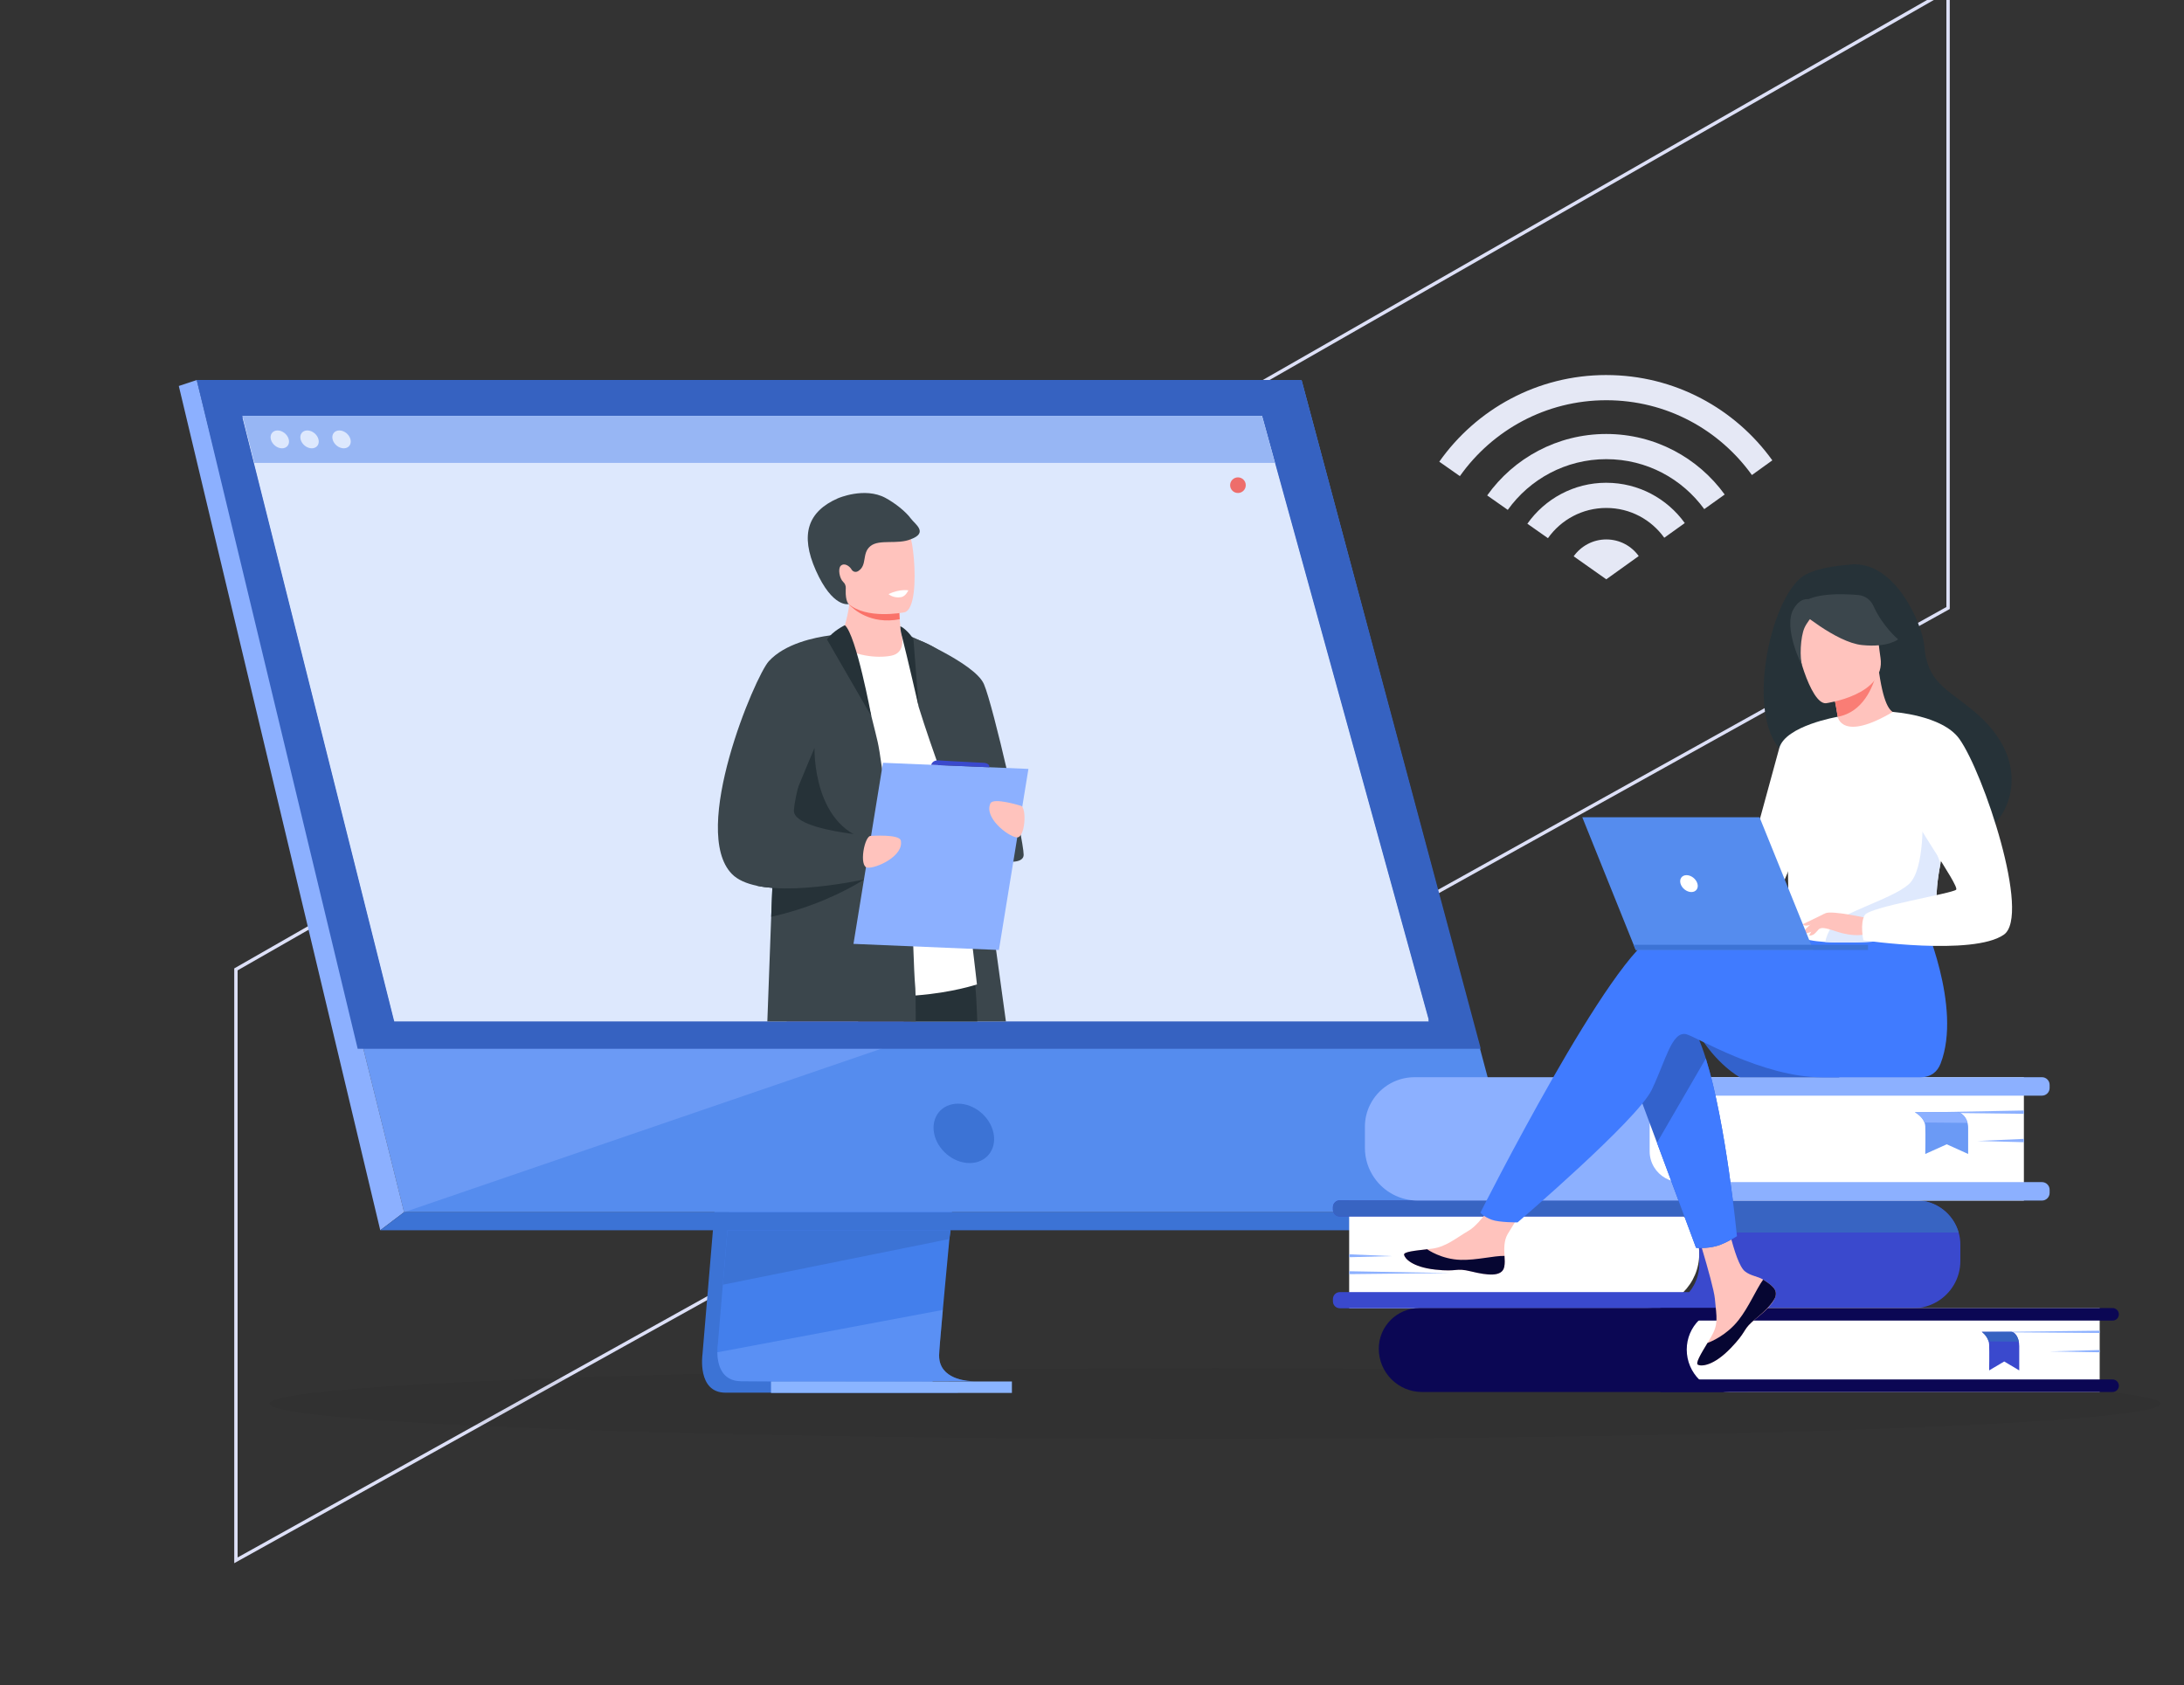 <svg width="648" height="500" viewBox="0 0 648 500" fill="none" xmlns="http://www.w3.org/2000/svg">
<rect x="0" y="0" width="648" height="500" fill="#333333" stroke="none"/>
<g clip-path="url(#clip0_5345_3625)">
<path d="M70 463L578 180.415L578 -3L70 287.647L70 463Z" stroke="#DDE0F7"/>
<path opacity="0.05" d="M360.5 427C515.416 427 641 422.299 641 416.5C641 410.701 515.416 406 360.5 406C205.584 406 80 410.701 80 416.5C80 422.299 205.584 427 360.5 427Z" fill="black"/>
<path d="M486.213 165.002L476.589 171.902L466.914 165.076C469.058 162.06 472.601 160.069 476.589 160.069C480.577 160.069 484.068 162.013 486.213 165.002Z" fill="#E5E8F5"/>
<path d="M476.589 143.25C466.914 143.25 458.361 148.058 453.174 155.41L459.283 159.695C463.122 154.263 469.457 150.727 476.589 150.727C483.721 150.727 489.954 154.216 493.794 159.57L499.879 155.211C494.668 147.96 486.165 143.254 476.589 143.254V143.25Z" fill="#E5E8F5"/>
<path d="M476.589 111.285C456.118 111.285 438.012 121.451 427.041 136.998L433.149 141.283C442.773 127.679 458.658 118.762 476.585 118.762C494.513 118.762 510.148 127.531 519.799 140.959L525.857 136.6C514.858 121.279 496.88 111.288 476.585 111.288L476.589 111.285Z" fill="#E5E8F5"/>
<path d="M476.589 128.776C462.028 128.776 449.108 135.976 441.254 147.012L447.362 151.297C453.87 142.204 464.544 136.249 476.585 136.249C488.627 136.249 499.126 142.103 505.66 151.074L511.721 146.739C503.84 135.851 491.025 128.776 476.585 128.776H476.589Z" fill="#E5E8F5"/>
<path d="M224.188 214.648L208.428 401.884C208.428 401.884 206.777 413.234 215.226 413.254C229.118 413.288 284.373 413.254 284.373 413.254C284.373 413.254 273.918 410.893 274.043 405.575C274.192 399.31 292.464 212.876 292.464 212.876L224.188 214.648Z" fill="#3C73D5"/>
<path d="M288.858 409.857C286.126 409.863 233.349 410.029 219.818 409.857C213.922 409.783 212.889 404.617 212.838 401.277C212.815 399.674 213.017 398.49 213.017 398.49L213.426 393.624L214.469 381.222L215.391 370.263L216.576 356.18L217.576 344.293L228.774 211.25L297.053 209.479C297.053 209.479 289.357 287.499 283.914 344.293C283.306 350.62 282.729 356.689 282.195 362.351C282.023 364.159 281.857 365.927 281.692 367.648C281.189 373.023 280.726 377.956 280.324 382.311C280.112 384.609 279.916 386.742 279.74 388.695C279.044 396.354 278.639 401.246 278.632 402.174C278.632 402.717 278.676 403.22 278.764 403.689C279.885 409.658 287.824 409.85 288.851 409.85L288.858 409.857Z" fill="#437FEC"/>
<path d="M58.372 112.763L96.763 266.833L102.018 287.934L119.898 359.696H452.077L386.174 112.763H58.372Z" fill="#558CEE"/>
<path d="M58.372 112.76L53.053 114.535L112.827 365.057L119.898 359.699L58.372 112.76Z" fill="#8CB0FF"/>
<path d="M112.827 365.057H442.959L452.076 359.699H119.898L112.827 365.057Z" fill="#3C73D5"/>
<path d="M228.76 413.325H300.237V409.931H228.76V413.325Z" fill="#8AB4FF"/>
<path d="M282.067 365.057L281.699 367.651L214.476 381.218L215.398 370.26L215.837 365.057H282.067Z" fill="#3C73D5"/>
<path opacity="0.4" d="M288.858 409.857C286.126 409.863 233.349 410.029 219.818 409.857C213.922 409.783 212.889 404.617 212.838 401.277L279.743 388.698C279.048 396.357 278.643 401.25 278.636 402.178C278.636 402.721 278.68 403.223 278.768 403.692C279.889 409.661 287.828 409.853 288.854 409.853L288.858 409.857Z" fill="#7DABFF"/>
<path opacity="0.4" d="M265.821 309.707L119.898 359.699L102.018 287.934L265.821 309.707Z" fill="#8CB0FF"/>
<path d="M58.372 112.76H386.174L439.359 311.218H106.131L58.372 112.76Z" fill="#3662C1"/>
<path d="M294.794 336.307C293.848 331.442 289.131 327.494 284.258 327.494C279.385 327.494 276.204 331.438 277.153 336.307C278.099 341.176 282.816 345.12 287.689 345.12C292.562 345.12 295.743 341.176 294.794 336.307Z" fill="#3C73D5"/>
<path d="M423.9 302.621H116.98L82.219 164.271L79.558 153.663L77.282 144.614L75.462 137.366L71.95 123.391H374.45L374.663 124.161L378.303 137.366L380.302 144.614L382.801 153.663L385.729 164.271L423.9 302.621Z" fill="#DDE8FD"/>
<path d="M423.9 303.093H116.98L82.219 164.743L79.558 154.135L77.282 145.086L75.462 137.839L71.95 123.864H374.45L374.663 124.633L378.303 137.839L380.302 145.086L382.801 154.135L385.729 164.743L423.9 303.093Z" fill="#DDE8FD"/>
<path d="M378.303 137.366H75.462L71.95 123.391H374.332L374.663 124.161L378.303 137.366Z" fill="#97B6F4"/>
<path d="M80.365 130.379C80.001 128.915 80.892 127.727 82.358 127.727C83.823 127.727 85.309 128.915 85.674 130.379C86.038 131.843 85.147 133.031 83.681 133.031C82.216 133.031 80.73 131.843 80.365 130.379Z" fill="#DDE8FD"/>
<path d="M89.189 130.379C88.824 128.915 89.716 127.727 91.181 127.727C92.647 127.727 94.133 128.915 94.497 130.379C94.862 131.843 93.971 133.031 92.505 133.031C91.04 133.031 89.554 131.843 89.189 130.379Z" fill="#DDE8FD"/>
<path d="M98.685 130.379C98.32 128.915 99.212 127.727 100.677 127.727C102.143 127.727 103.628 128.915 103.993 130.379C104.358 131.843 103.466 133.031 102.001 133.031C100.535 133.031 99.049 131.843 98.685 130.379Z" fill="#DDE8FD"/>
<path d="M298.457 303.093H268.11C267.819 300.725 267.563 298.218 267.333 295.607C266.925 290.92 266.614 285.879 266.384 280.633C266.33 279.422 266.28 278.204 266.236 276.972C266.178 275.407 266.128 273.824 266.084 272.235C266.009 269.536 265.952 266.803 265.908 264.053C265.908 264.053 265.908 264.046 265.908 264.043C265.854 260.541 265.83 257.012 265.82 253.499C265.82 252.619 265.82 251.741 265.82 250.867C265.82 250.041 265.82 249.221 265.827 248.401C265.854 240.837 265.966 233.417 266.128 226.517C266.475 211.253 267.043 198.534 267.343 192.42C267.465 189.906 267.542 188.513 267.542 188.513H267.549C267.617 188.523 268.079 188.607 268.802 188.783C269.332 188.911 270.008 189.09 270.774 189.326C271.466 189.535 272.233 189.795 273.037 190.099H273.043C274.411 190.625 275.883 191.296 277.268 192.14C277.288 192.15 277.308 192.16 277.332 192.17C279.598 193.577 281.644 195.44 282.58 197.899C283.38 199.988 285.254 211.223 287.523 226.14C287.587 226.565 287.652 226.993 287.716 227.425C288.914 235.347 290.208 244.234 291.511 253.31C292.889 262.93 294.267 272.751 295.533 281.854C296.614 289.662 297.617 296.936 298.457 303.09V303.093Z" fill="#3B464C"/>
<path d="M289.958 303.094H254.633C253.957 300.182 253.323 297.375 252.759 294.74C251.205 287.479 250.186 281.527 250.24 278.332C250.267 276.834 250.831 275.66 251.806 274.759C252.472 274.141 253.329 273.649 254.336 273.267C257.317 272.137 261.596 271.952 266.08 272.238C267.603 272.333 269.146 272.481 270.673 272.667C279.068 273.682 286.861 275.761 286.861 275.761C286.861 275.761 287.381 277.866 287.999 281.547C288.462 284.307 288.979 287.961 289.36 292.273C289.583 294.777 289.762 297.506 289.863 300.418C289.894 301.292 289.924 302.189 289.958 303.1V303.094Z" fill="#263238"/>
<path d="M273.644 278.372L273.293 280.923L271.581 293.306L271.291 295.418L270.23 303.094H233.416C233.129 298.019 232.866 293.076 232.815 288.768C232.808 288.288 232.808 287.823 232.808 287.361C232.808 280.872 233.379 276.061 235.24 274.843C237.35 273.466 244.35 273.844 251.806 274.755C252.549 274.846 253.299 274.944 254.045 275.042C258.391 275.626 262.737 276.348 266.232 276.969C268.046 277.293 269.629 277.586 270.862 277.822C272.601 278.156 273.641 278.369 273.641 278.369L273.644 278.372Z" fill="#3A49CD"/>
<path d="M232.808 194.896C232.808 194.896 253.032 181.829 267.539 188.513C269.852 189.579 272.486 192.548 274.374 194.626C279.618 200.399 289.863 292.104 289.863 292.104C289.863 292.104 260.779 301.946 232.808 288.764V194.896Z" fill="white"/>
<path d="M268.691 188.179C268.691 188.179 289.164 196.563 291.937 203.004C294.709 209.445 303.722 249.005 303.722 253.644C303.722 258.284 288.03 254.68 285.504 247.2C283.407 240.988 276.329 221.902 272.598 209.83L268.687 188.179H268.691Z" fill="#3B464C"/>
<path d="M264.436 194.569C259.965 195.446 253.4 194.512 248.592 191.347C250.763 186.168 251.651 182.079 251.968 179.433C251.985 179.292 252.002 179.157 252.016 179.025C252.157 177.652 252.137 176.724 252.07 176.296H263.625C263.625 176.296 266.786 177.74 266.786 178.735C266.786 179.268 266.789 179.777 266.799 180.267C266.823 181.596 266.877 182.753 266.945 183.749C267.164 186.988 267.536 188.516 267.536 188.516C267.536 188.516 268.947 193.688 264.432 194.572L264.436 194.569Z" fill="#FFC3BD"/>
<path d="M266.948 183.745C258.195 185.436 253.113 180.655 251.972 179.43C251.81 179.255 251.725 179.15 251.725 179.15C251.817 179.103 251.914 179.062 252.016 179.022C255.274 177.702 262.67 178.752 266.8 180.263C266.823 181.593 266.877 182.75 266.945 183.745H266.948Z" fill="#FA7269"/>
<path d="M249.112 174.393C250.675 182.804 261.542 182.531 266.235 182.001C267.556 181.852 268.387 181.687 268.387 181.687C269.876 181.289 270.706 178.944 271.095 175.874C271.861 169.797 270.892 160.873 269.866 158.592C268.319 155.157 265.405 151.446 254.464 154.125C243.523 156.807 247.102 163.616 249.112 174.396V174.393Z" fill="#FFC3BD"/>
<path d="M270.274 153.899C268.778 151.831 265.607 149.304 262.73 147.748C256.544 144.405 248.625 147.853 248.595 147.87C239.66 151.794 237.327 158.626 242.064 169.268C247.075 180.52 251.844 179.255 251.844 179.255C251.844 179.255 250.83 178.624 250.922 175.118C250.928 174.919 250.935 174.75 250.945 174.609C250.993 173.89 250.739 173.168 250.199 172.689C249.088 171.7 248.548 168.704 249.476 167.871C250.597 166.865 252.174 168.087 252.678 169.025C253.117 169.689 253.907 169.922 254.64 169.456C257.422 167.699 255.615 164.186 258.273 162.037C260.931 159.888 266.323 161.693 270.311 159.979C275.529 158.035 271.405 155.458 270.281 153.899H270.274Z" fill="#3B464C"/>
<path d="M271.71 303.094H227.672C227.986 293.97 228.392 283.076 228.817 272.046C228.925 269.188 229.04 266.314 229.151 263.466C229.202 262.258 229.246 261.06 229.293 259.859C230.266 235.364 231.232 213.247 231.434 212.056C231.897 209.361 232.332 207.066 232.809 205.072C234.193 199.269 235.912 196.087 239.66 193.351C240.025 193.074 243.023 191.566 245.667 190.25C247.825 189.181 249.747 188.246 249.804 188.219C250.24 188.432 250.723 189.039 251.229 189.94C251.736 190.841 252.273 192.042 252.82 193.442C254.832 198.608 257.007 206.513 258.516 212.417C258.516 212.424 258.523 212.431 258.523 212.434C258.523 212.441 258.523 212.441 258.523 212.444C259.496 216.26 260.195 219.226 260.394 220.08C260.732 221.517 261.177 224.301 261.704 228.066V228.076C262.417 233.215 263.264 240.189 264.162 248.101C264.254 248.917 264.348 249.741 264.439 250.567C264.544 251.515 264.652 252.474 264.763 253.445C264.797 253.759 264.831 254.073 264.865 254.383C265.213 257.521 265.56 260.75 265.908 264.04C265.908 264.04 265.908 264.046 265.908 264.05C266.205 266.762 270.318 268.723 270.605 271.486C270.626 271.685 270.649 272.093 270.673 272.66C270.727 273.827 270.788 275.68 270.865 277.822C270.896 278.777 270.933 279.789 270.97 280.822C271.132 285.414 271.328 290.444 271.554 292.867C271.564 292.982 271.575 293.127 271.585 293.302C271.612 293.785 271.632 294.497 271.652 295.391C271.689 297.287 271.71 300.003 271.713 303.094H271.71Z" fill="#3B464C"/>
<path d="M241.669 221.929C241.656 221.983 240.967 246.697 259.573 249.697C278.176 252.7 265.817 253.492 265.817 253.492C265.817 253.492 230.813 252.005 230.235 251.083C229.658 250.159 241.673 221.929 241.673 221.929H241.669Z" fill="#263238"/>
<path d="M257.388 260.308C257.388 260.308 257.041 260.554 256.369 260.986C256.359 260.989 256.345 261 256.335 261.006C253.498 262.818 245.073 267.751 232.809 271.061C231.522 271.408 230.191 271.739 228.82 272.046C228.929 269.188 229.043 266.317 229.155 263.466C227.534 263.338 225.984 263.132 224.545 262.828C224.593 262.45 224.643 262.076 224.694 261.698C226.254 261.057 227.804 260.443 229.3 259.859C230.519 259.383 231.698 258.931 232.812 258.51C237.85 256.597 241.585 255.301 241.585 255.301L256.497 260.021L257.392 260.305L257.388 260.308Z" fill="#263238"/>
<path d="M261.336 259.893C261.336 259.893 259.421 260.372 256.369 260.986C256.358 260.986 256.348 260.986 256.335 260.993C250.709 262.123 241.254 263.706 232.805 263.621C231.559 263.608 230.333 263.56 229.148 263.466C227.527 263.338 225.977 263.132 224.539 262.828C221.452 262.177 218.866 261.077 217.174 259.353C204.609 246.566 224.032 200.669 228.115 196.202C232.883 190.989 241.585 189.157 246.39 188.53C246.593 188.503 246.782 188.479 246.971 188.455C248.659 188.253 249.743 188.212 249.804 188.209C249.804 188.209 249.426 189.42 248.798 191.472C248.551 192.265 248.268 193.186 247.957 194.215C245.006 203.871 239.312 222.85 236.8 233.552C235.881 237.469 235.388 240.277 235.611 241.113C236.59 244.767 246.745 246.647 253.174 247.48C255.859 247.828 257.895 247.989 258.347 248.023C258.381 248.023 258.412 248.023 258.442 248.03L258.813 249.555L259.705 253.209L260.579 256.799L261.329 259.883L261.336 259.893Z" fill="#3B464C"/>
<path d="M296.381 281.895L253.228 280.08L261.981 226.342L305.137 228.161L296.381 281.895Z" fill="#8CB0FF"/>
<path d="M258.445 248.04C258.445 248.04 266.847 247.453 267.266 249.41C268.248 253.972 260.043 257.717 257.385 257.46C254.727 257.204 256.51 247.736 258.442 248.04H258.445Z" fill="#FFC3BD"/>
<path d="M302.776 239.072C302.776 239.072 294.739 236.562 293.875 238.367C291.862 242.578 298.977 248.118 301.625 248.482C304.269 248.846 304.728 239.224 302.776 239.072Z" fill="#FFC3BD"/>
<path d="M250.675 185.517C250.675 185.517 247.14 187.2 245.37 189.741C245.37 189.741 258.58 212.657 258.523 212.444C258.465 212.229 254.059 188.455 250.678 185.52L250.675 185.517Z" fill="#263238"/>
<path d="M267.131 185.837C268.296 186.276 270.524 188.56 271.027 189.822L272.598 209.83C272.598 209.83 269.244 195.146 267.539 188.509C267.104 186.822 267.185 186.31 267.131 185.837Z" fill="#263238"/>
<path d="M276.289 226.946C276.289 226.946 276.63 225.455 278.595 225.627C280.56 225.799 291.596 226.342 291.596 226.342C291.596 226.342 293.723 226.308 293.527 227.671L276.292 226.946H276.289Z" fill="#3A49CD"/>
<path d="M263.629 176.292C263.629 176.292 265.06 177.598 267.374 177.193C268.745 176.953 269.511 175.172 269.511 175.172C269.511 175.172 266.877 174.7 263.629 176.292Z" fill="white"/>
<path d="M487.965 388.209H400.3V356.18H488.323C497.076 356.18 504.171 363.269 504.171 372.014C504.171 380.958 496.914 388.209 487.962 388.209H487.965Z" fill="white"/>
<path d="M581.645 369.355V374.173C581.645 376.748 580.953 379.16 579.741 381.232C577.306 385.402 572.781 388.206 567.601 388.206H397.524C396.399 388.206 395.488 387.295 395.488 386.171V385.449C395.488 384.326 396.399 383.415 397.524 383.415H501.203C501.756 382.74 502.246 382.008 502.658 381.228C503.631 379.4 504.178 377.318 504.178 375.105V368.977C504.178 367.851 504.032 366.757 503.759 365.718C503.293 363.954 502.462 362.341 501.354 360.961H397.524C396.399 360.961 395.488 360.05 395.488 358.926V358.208C395.488 357.084 396.399 356.173 397.524 356.173H568.459C574.483 356.173 579.562 360.208 581.139 365.718C581.47 366.872 581.649 368.09 581.649 369.349L581.645 369.355Z" fill="#3A49CD"/>
<path d="M581.135 365.725H503.752C503.286 363.96 502.455 362.348 501.348 360.968H397.517C396.392 360.968 395.481 360.057 395.481 358.933V358.215C395.481 357.091 396.392 356.18 397.517 356.18H568.452C574.476 356.18 579.555 360.215 581.132 365.725H581.135Z" fill="#3864C2"/>
<path d="M400.303 372.193L412.895 372.733L400.303 373.057V372.193Z" fill="#8CB0FF"/>
<path d="M400.303 377.22L430.262 377.757L400.303 378.08V377.22Z" fill="#8CB0FF"/>
<path d="M421.948 413.055H518.57V388.142H421.165C414.496 388.142 409.089 393.543 409.089 400.207C409.089 407.303 414.847 413.055 421.948 413.055Z" fill="#0B0754"/>
<path d="M513.072 413.055H622.984V388.142H512.792C505.984 388.142 500.463 393.655 500.463 400.46C500.463 407.417 506.106 413.055 513.069 413.055H513.072Z" fill="white"/>
<path d="M493.125 413.055H626.807C627.837 413.055 628.671 412.222 628.671 411.193C628.671 410.164 627.837 409.33 626.807 409.33H493.125C492.095 409.33 491.261 410.164 491.261 411.193C491.261 412.222 492.095 413.055 493.125 413.055Z" fill="#0B0754"/>
<path d="M493.125 391.867H626.807C627.837 391.867 628.671 391.033 628.671 390.004C628.671 388.975 627.837 388.142 626.807 388.142H493.125C492.095 388.142 491.261 388.975 491.261 390.004C491.261 391.033 492.095 391.867 493.125 391.867Z" fill="#0B0754"/>
<path d="M622.985 400.598L608.133 401.017L622.985 401.27V400.598Z" fill="#8CB0FF"/>
<path d="M622.985 394.863L587.646 395.284L622.985 395.534V394.863Z" fill="#8CB0FF"/>
<path d="M588.011 395.2C588.011 395.2 589.527 396.27 590.027 398.031C590.114 398.338 590.172 398.669 590.185 399.016C590.27 401.354 590.185 406.645 590.185 406.645L594.656 403.999L599.117 406.645V399.475C599.117 398.119 598.736 396.799 598.023 395.936C597.679 395.517 597.26 395.203 596.787 395.203H588.011V395.2Z" fill="#3A49CD"/>
<path d="M588.011 395.2C588.011 395.2 589.527 396.27 590.027 398.031L598.989 398.135C598.989 398.135 598.638 395.615 596.787 395.2H588.011Z" fill="#3662C1"/>
<path d="M505.66 356.247H600.495V319.643H505.248C495.246 319.643 487.135 327.744 487.135 337.741C487.135 347.961 495.428 356.247 505.656 356.247H505.66Z" fill="white"/>
<path d="M489.461 333.844V341.722C489.485 345.086 491.349 348.005 494.087 349.567C495.435 350.333 496.995 350.771 498.649 350.771H605.854C607.11 350.771 608.13 351.79 608.13 353.045V353.973C608.13 355.228 607.11 356.247 605.854 356.247H420.655C415.34 356.247 410.646 353.609 407.809 349.567C406.02 347.023 404.969 343.922 404.969 340.575V334.36C404.969 332.066 405.493 329.897 406.432 327.96C408.812 323.037 413.857 319.643 419.696 319.643H605.854C607.11 319.643 608.13 320.659 608.13 321.914V322.841C608.13 324.097 607.11 325.116 605.854 325.116H498.319C495.749 325.116 493.422 326.209 491.798 327.956C490.359 329.505 489.471 331.57 489.458 333.844H489.461Z" fill="#8CB0FF"/>
<path d="M600.495 337.943L586.751 338.561L600.495 338.929V337.943Z" fill="#8CB0FF"/>
<path d="M600.495 329.522L567.8 330.136L600.495 330.507V329.522Z" fill="#8CB0FF"/>
<path d="M568.135 330.015C568.135 330.015 570.292 331.175 571.008 333.082C571.133 333.416 571.214 333.773 571.231 334.148C571.349 336.682 571.231 342.421 571.231 342.421L577.603 339.553L583.958 342.421V334.647C583.958 333.176 583.415 331.745 582.402 330.811C581.912 330.359 581.314 330.015 580.642 330.015H568.138H568.135Z" fill="#6B9AF5"/>
<path d="M568.135 330.015C568.135 330.015 570.292 331.175 571.008 333.082L583.776 333.196C583.776 333.196 583.276 330.463 580.639 330.015H568.135Z" fill="#8CB0FF"/>
<path d="M503.495 306.073C509.145 315.898 516.253 319.694 516.253 319.694H545.82C545.82 319.694 499.186 298.579 503.495 306.073Z" fill="#3362CC"/>
<path d="M526.201 382.099C526.971 382.983 527.069 383.968 526.687 385.021C526.687 385.024 526.687 385.031 526.681 385.034C525.975 386.981 523.645 389.154 520.94 391.327C520.596 391.607 520.285 391.86 520.018 392.093C519.947 392.153 519.876 392.218 519.812 392.278C519.758 392.325 519.704 392.376 519.653 392.423C517.131 394.748 518.08 395.281 513.545 399.998C508.375 405.373 504.816 405.471 503.803 404.978C502.945 404.56 504.687 401.712 506.615 398.507C506.71 398.351 506.801 398.196 506.896 398.041C507.152 397.616 507.409 397.184 507.662 396.756C509.921 392.899 509.341 391.091 508.807 385.351C508.371 380.689 501.547 359.301 501.547 359.301L511.454 357.597C511.454 357.597 514.436 374.629 517.725 377.25C519.485 378.647 521.45 378.668 523.142 379.703C523.26 379.774 523.378 379.848 523.493 379.926C524.452 380.56 525.431 381.218 526.204 382.102L526.201 382.099Z" fill="#FFC3BD"/>
<path d="M526.201 382.099C526.971 382.983 527.069 383.968 526.687 385.021C526.687 385.024 526.687 385.031 526.681 385.034C525.816 386.981 523.547 389.144 520.93 391.307C520.589 391.59 520.285 391.85 520.018 392.093C519.947 392.153 519.876 392.218 519.812 392.278C519.758 392.325 519.704 392.376 519.653 392.423C517.131 394.748 518.08 395.281 513.545 399.998C508.375 405.373 504.816 405.471 503.803 404.978C502.945 404.56 504.687 401.712 506.616 398.507C507.622 398.139 512.295 396.243 515.831 391.722C518.944 387.754 521.021 382.652 523.138 379.7C523.257 379.771 523.375 379.845 523.49 379.923C524.449 380.557 525.428 381.215 526.201 382.099Z" fill="#060632"/>
<path d="M446.319 375.914C445.708 378.971 441.348 378.458 436.479 377.271C431.609 376.083 432.768 377.497 425.835 376.727C418.906 375.962 416.805 373.377 416.593 372.348C416.404 371.434 419.828 371.113 423.502 370.688C423.964 370.637 424.427 370.58 424.893 370.523C429.04 370.003 432.079 367.328 435.844 365.131C439.413 363.049 444.739 354.577 444.739 354.577L454.244 355.33C454.244 355.33 449.257 362.901 447.329 366.191C446.194 368.127 446.255 370.685 446.397 372.662C446.471 373.735 446.542 374.835 446.322 375.911L446.319 375.914Z" fill="#FFC3BD"/>
<path d="M436.479 377.274C431.609 376.086 432.768 377.5 425.835 376.731C418.906 375.965 416.805 373.381 416.593 372.351C416.404 371.437 419.828 371.117 423.502 370.691L423.535 370.762C423.535 370.762 427.692 373.708 433.46 373.846C438.16 373.961 443.141 372.615 446.39 372.665C446.464 373.738 446.535 374.838 446.316 375.914C445.704 378.971 441.345 378.458 436.475 377.271L436.479 377.274Z" fill="#060632"/>
<path d="M482.745 315.189L491.629 339.081L503.229 370.273C503.229 370.273 506.376 370.577 509.391 369.71C512.167 368.907 515.352 366.811 515.352 366.811C515.352 366.811 512.13 333.318 506.123 314.093C504.583 309.157 502.857 305.165 500.953 302.918C491.636 291.919 482.745 315.189 482.745 315.189Z" fill="#3362CC"/>
<path d="M491.781 277.249C497.603 275.373 514.207 277.782 530.885 281.044L534.377 275.288L570.401 272.478C570.401 272.478 582.287 298.819 575.78 315.601C574.824 318.067 572.923 319.65 569.681 319.704C569.681 319.704 569.158 319.704 569.155 319.704C569.155 319.704 547.712 319.69 540.752 319.69C522.838 319.69 502.837 307.385 500.25 306.869C496.016 306.022 494.321 314.484 490.086 323.371C485.852 332.255 450.28 362.722 450.28 362.722C450.28 362.722 444.813 362.776 442.554 361.929C440.126 361.018 439.238 359.837 439.238 359.837C439.238 359.837 478.656 281.483 491.781 277.249Z" fill="#407BFF"/>
<path d="M534.586 225.718C547.414 232.776 573.44 247.406 573.575 247.311C573.575 247.311 583.141 250.911 588.568 247.311C597.611 241.309 602.464 225.158 585.92 211.257C577.671 204.323 571.809 202.636 570.921 191.566C570.438 185.561 562.222 165.742 548.569 167.574C547.428 167.726 540.408 168.053 535.791 170.475C524.033 176.646 515.355 222.985 534.586 225.714V225.718Z" fill="#263238"/>
<path d="M545.341 219.709C545.284 219.746 551.652 221.919 555.911 220.033C559.916 218.265 562.951 211.679 562.891 211.675C561.067 211.591 559.068 209.998 557.528 199.552L556.751 199.832L543.703 204.522C543.703 204.522 544.649 208.706 545.26 212.687C545.773 216.031 546.05 219.233 545.338 219.709H545.341Z" fill="#FFC3BD"/>
<path d="M543.703 204.526C543.703 204.526 544.649 208.709 545.26 212.691C552.753 211.341 555.694 203.881 556.751 199.836L543.703 204.526Z" fill="#FA7D75"/>
<path d="M541.761 208.676C541.761 208.676 559.611 206.28 557.95 195.197C556.285 184.113 557.471 176.339 546.003 177.399C534.535 178.458 532.961 183.02 532.614 186.853C532.269 190.689 537.074 209.01 541.761 208.676Z" fill="#FFC3BD"/>
<path d="M533.265 180.78C533.265 180.78 544.693 190.618 552.466 191.411C560.24 192.204 563.181 189.711 563.181 189.711C563.181 189.711 558.598 185.911 555.843 179.777C555.029 177.969 553.314 176.727 551.338 176.559C545.787 176.08 535.268 175.86 533.265 180.78Z" fill="#3B464C"/>
<path d="M540.408 179.899C540.408 179.899 536.585 183.593 535.379 186.333C534.218 188.975 533.87 195.298 534.795 197.808C534.795 197.808 528.839 186.235 532.212 180.614C535.788 174.652 540.408 179.899 540.408 179.899Z" fill="#3B464C"/>
<path d="M530.307 245.985C530.848 282.09 530.456 274.546 534.407 277.971C535.359 278.797 538.037 279.287 541.562 279.519C552.642 280.255 572.119 278.43 572.859 276.385C575.415 269.306 573.612 267.107 575.743 256.269C575.966 255.115 576.239 253.87 576.563 252.511C578.339 245.068 580.072 242.534 573.764 230.576C568.043 219.742 562.1 210.95 561.567 211.27C546.476 220.222 545.26 212.698 545.26 212.698C545.26 212.698 530.041 228.38 530.307 245.989V245.985Z" fill="white"/>
<path d="M491.633 339.077L503.232 370.27C503.232 370.27 506.379 370.573 509.395 369.706C512.17 368.903 515.355 366.808 515.355 366.808C515.355 366.808 512.133 333.314 506.126 314.089L491.633 339.077Z" fill="#407BFF"/>
<path d="M545.26 212.691C545.26 212.691 529.733 215.322 527.91 222C526.086 228.68 515.355 267.95 515.355 267.95C515.355 267.95 523.25 269.367 526.897 265.723C530.544 262.079 539.587 231.919 539.587 231.919L545.263 212.691H545.26Z" fill="white"/>
<path d="M541.562 279.519C552.642 280.255 572.119 278.43 572.859 276.385C575.415 269.306 573.612 267.107 575.743 256.269L570.397 241.235C570.397 241.235 571.282 257.976 566.338 262.383C561.401 266.786 546.104 270.885 543.703 274.563C542.545 276.328 541.782 278.099 541.559 279.523L541.562 279.519Z" fill="#DFE9FD"/>
<path d="M554.259 272.478C554.259 272.478 543.328 270.045 541.566 271.014C539.803 271.982 535.491 275.511 534.951 276.743C534.41 277.971 538.878 275.811 540.33 275.42C541.272 275.167 543.747 276.027 544.973 276.436C550.133 278.153 553.294 277.269 553.294 277.269L554.259 272.475V272.478Z" fill="#FFC3BD"/>
<path d="M561.577 211.257C561.577 211.257 576.256 212.161 581.335 219.24C588.487 229.206 602.676 271.685 594.545 277.353C585.387 283.734 552.868 279.023 552.868 279.023C552.868 279.023 551.787 273.969 553.29 271.523C554.796 269.077 579.265 265.129 580.392 264.002C581.52 262.876 566.277 241.997 566.277 238.613C566.277 235.229 561.577 211.257 561.577 211.257Z" fill="white"/>
<path d="M541.032 274.054C541.032 274.054 538.743 277.006 537.99 277.357C537.24 277.708 536.754 277.62 536.754 277.62L538.297 274.843L541.032 274.05V274.054Z" fill="#FFC3BD"/>
<path d="M541.562 271.014L534.903 274.246C534.903 274.246 535.187 274.708 536.008 274.671C536.828 274.634 538.895 273.878 538.895 273.878L541.562 271.014Z" fill="#FFC3BD"/>
<path d="M537.993 281.881H485.318L469.47 242.51H522.065L537.993 281.881Z" fill="#558CEE"/>
<path d="M484.7 280.346H554.259V281.881H485.318L484.7 280.346Z" fill="#3C73D5"/>
<path d="M498.613 262.194C498.214 260.811 499.018 259.687 500.402 259.687C501.787 259.687 503.232 260.811 503.631 262.194C504.029 263.577 503.225 264.701 501.841 264.701C500.456 264.701 499.011 263.577 498.613 262.194Z" fill="white"/>
<path d="M364.981 143.969C364.981 142.691 366.018 141.651 367.301 141.651C368.584 141.651 369.621 142.687 369.621 143.969C369.621 145.251 368.584 146.287 367.301 146.287C366.018 146.287 364.981 145.251 364.981 143.969Z" fill="#EE6D6B"/>
</g>
<defs>
<clipPath id="clip0_5345_3625">
<rect width="648" height="500" fill="white" transform="matrix(-1 0 0 1 648 0)"/>
</clipPath>
</defs>
</svg>
